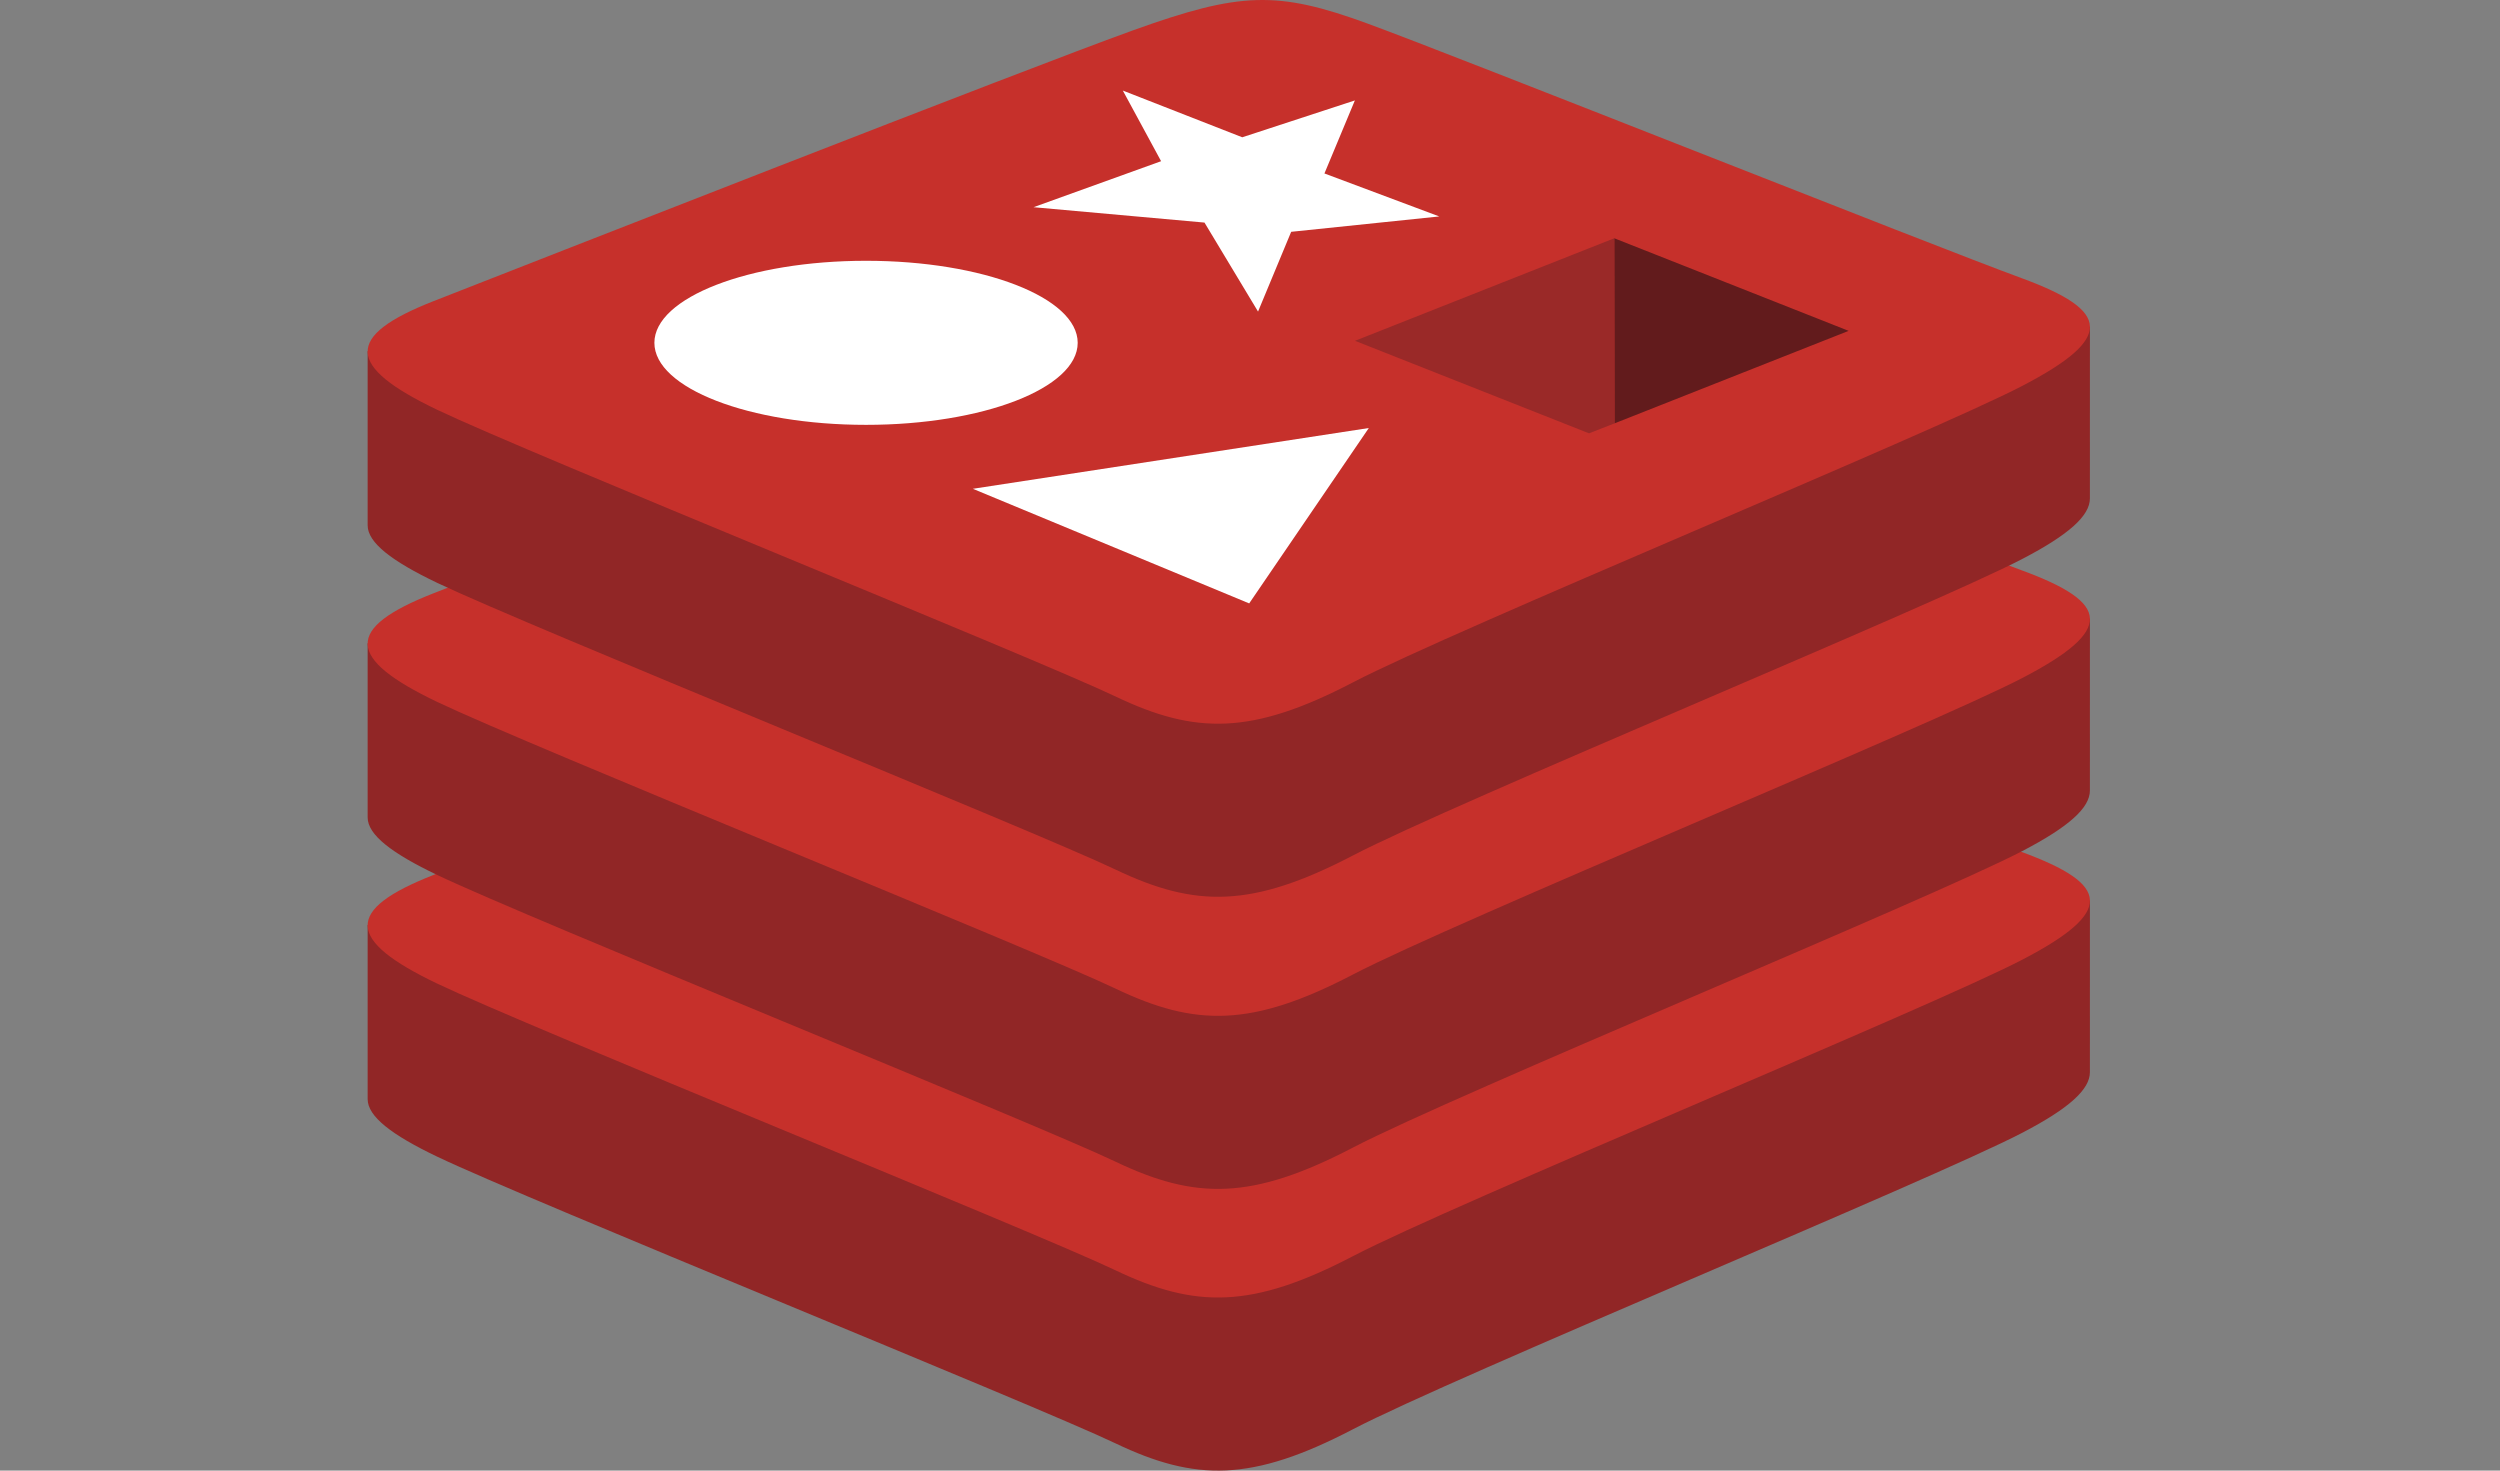 <svg width="102" height="60" viewBox="0 0 102 60" fill="none" xmlns="http://www.w3.org/2000/svg">
<rect x="0" y="0" width="102" height="60" fill="#808080" stroke="none"/>
<g clip-path="url(#clip0_1232_4960)">
<path d="M82.516 46.214C78.766 48.168 59.34 56.156 55.204 58.312C51.069 60.468 48.771 60.447 45.504 58.885C42.237 57.323 21.564 48.973 17.84 47.193C15.979 46.303 15 45.553 15 44.843V37.74C15 37.74 41.913 31.881 46.258 30.323C50.603 28.764 52.111 28.708 55.808 30.062C59.506 31.417 81.615 35.406 85.269 36.744C85.269 36.744 85.268 43.088 85.268 43.746C85.268 44.449 84.425 45.219 82.516 46.214Z" fill="#912626"/>
<path d="M82.515 39.153C78.765 41.106 59.339 49.094 55.204 51.25C51.068 53.406 48.771 53.385 45.504 51.824C42.237 50.263 21.564 41.911 17.841 40.132C14.117 38.352 14.039 37.127 17.697 35.694C21.355 34.262 41.913 26.196 46.259 24.637C50.603 23.079 52.111 23.022 55.808 24.377C59.506 25.731 78.816 33.417 82.47 34.755C86.124 36.095 86.265 37.198 82.515 39.153Z" fill="#C6302B"/>
<path d="M82.516 34.72C78.766 36.675 59.34 44.662 55.204 46.819C51.069 48.975 48.771 48.954 45.504 47.392C42.237 45.831 21.564 37.48 17.84 35.7C15.979 34.81 15 34.06 15 33.351V26.247C15 26.247 41.913 20.388 46.258 18.829C50.603 17.271 52.111 17.214 55.808 18.569C59.506 19.923 81.615 23.912 85.269 25.25C85.269 25.25 85.268 31.594 85.268 32.253C85.268 32.955 84.425 33.725 82.516 34.72Z" fill="#912626"/>
<path d="M82.515 27.66C78.765 29.614 59.339 37.602 55.204 39.758C51.068 41.914 48.771 41.893 45.504 40.331C42.237 38.77 21.564 30.419 17.841 28.64C14.117 26.86 14.039 25.635 17.697 24.202C21.355 22.77 41.913 14.703 46.259 13.145C50.603 11.586 52.111 11.53 55.808 12.884C59.506 14.239 78.816 21.924 82.47 23.263C86.124 24.602 86.265 25.706 82.515 27.66Z" fill="#C6302B"/>
<path d="M82.516 22.802C78.766 24.756 59.34 32.744 55.204 34.901C51.069 37.056 48.771 37.035 45.504 35.474C42.237 33.912 21.564 25.561 17.84 23.782C15.979 22.892 15 22.141 15 21.433V14.329C15 14.329 41.913 8.47 46.258 6.912C50.603 5.353 52.111 5.296 55.808 6.651C59.506 8.006 81.615 11.994 85.269 13.332C85.269 13.332 85.268 19.676 85.268 20.335C85.268 21.037 84.425 21.807 82.516 22.802Z" fill="#912626"/>
<path d="M82.515 15.741C78.765 17.695 59.339 25.683 55.204 27.839C51.068 29.995 48.771 29.974 45.504 28.412C42.237 26.851 21.564 18.5 17.841 16.721C14.117 14.941 14.039 13.715 17.697 12.283C21.355 10.851 41.913 2.785 46.259 1.226C50.603 -0.333 52.111 -0.389 55.808 0.966C59.506 2.32 78.816 10.006 82.47 11.344C86.124 12.683 86.265 13.787 82.515 15.741Z" fill="#C6302B"/>
<path d="M58.722 8.831L52.68 9.458L51.328 12.712L49.143 9.081L42.167 8.454L47.373 6.577L45.811 3.695L50.684 5.601L55.279 4.097L54.037 7.077L58.722 8.831Z" fill="white"/>
<path d="M50.967 24.619L39.692 19.943L55.848 17.463L50.967 24.619Z" fill="white"/>
<path d="M35.335 10.64C40.104 10.64 43.97 12.139 43.97 13.987C43.97 15.836 40.104 17.334 35.335 17.334C30.566 17.334 26.699 15.836 26.699 13.987C26.699 12.139 30.566 10.64 35.335 10.64Z" fill="white"/>
<path d="M65.862 9.721L75.424 13.499L65.87 17.274L65.862 9.721Z" fill="#621B1C"/>
<path d="M55.283 13.905L65.862 9.721L65.87 17.274L64.832 17.68L55.283 13.905Z" fill="#9A2928"/>
</g>
<defs>
<clipPath id="clip0_1232_4960">
<rect width="101.25" height="60" fill="white"/>
</clipPath>
</defs>
</svg>
